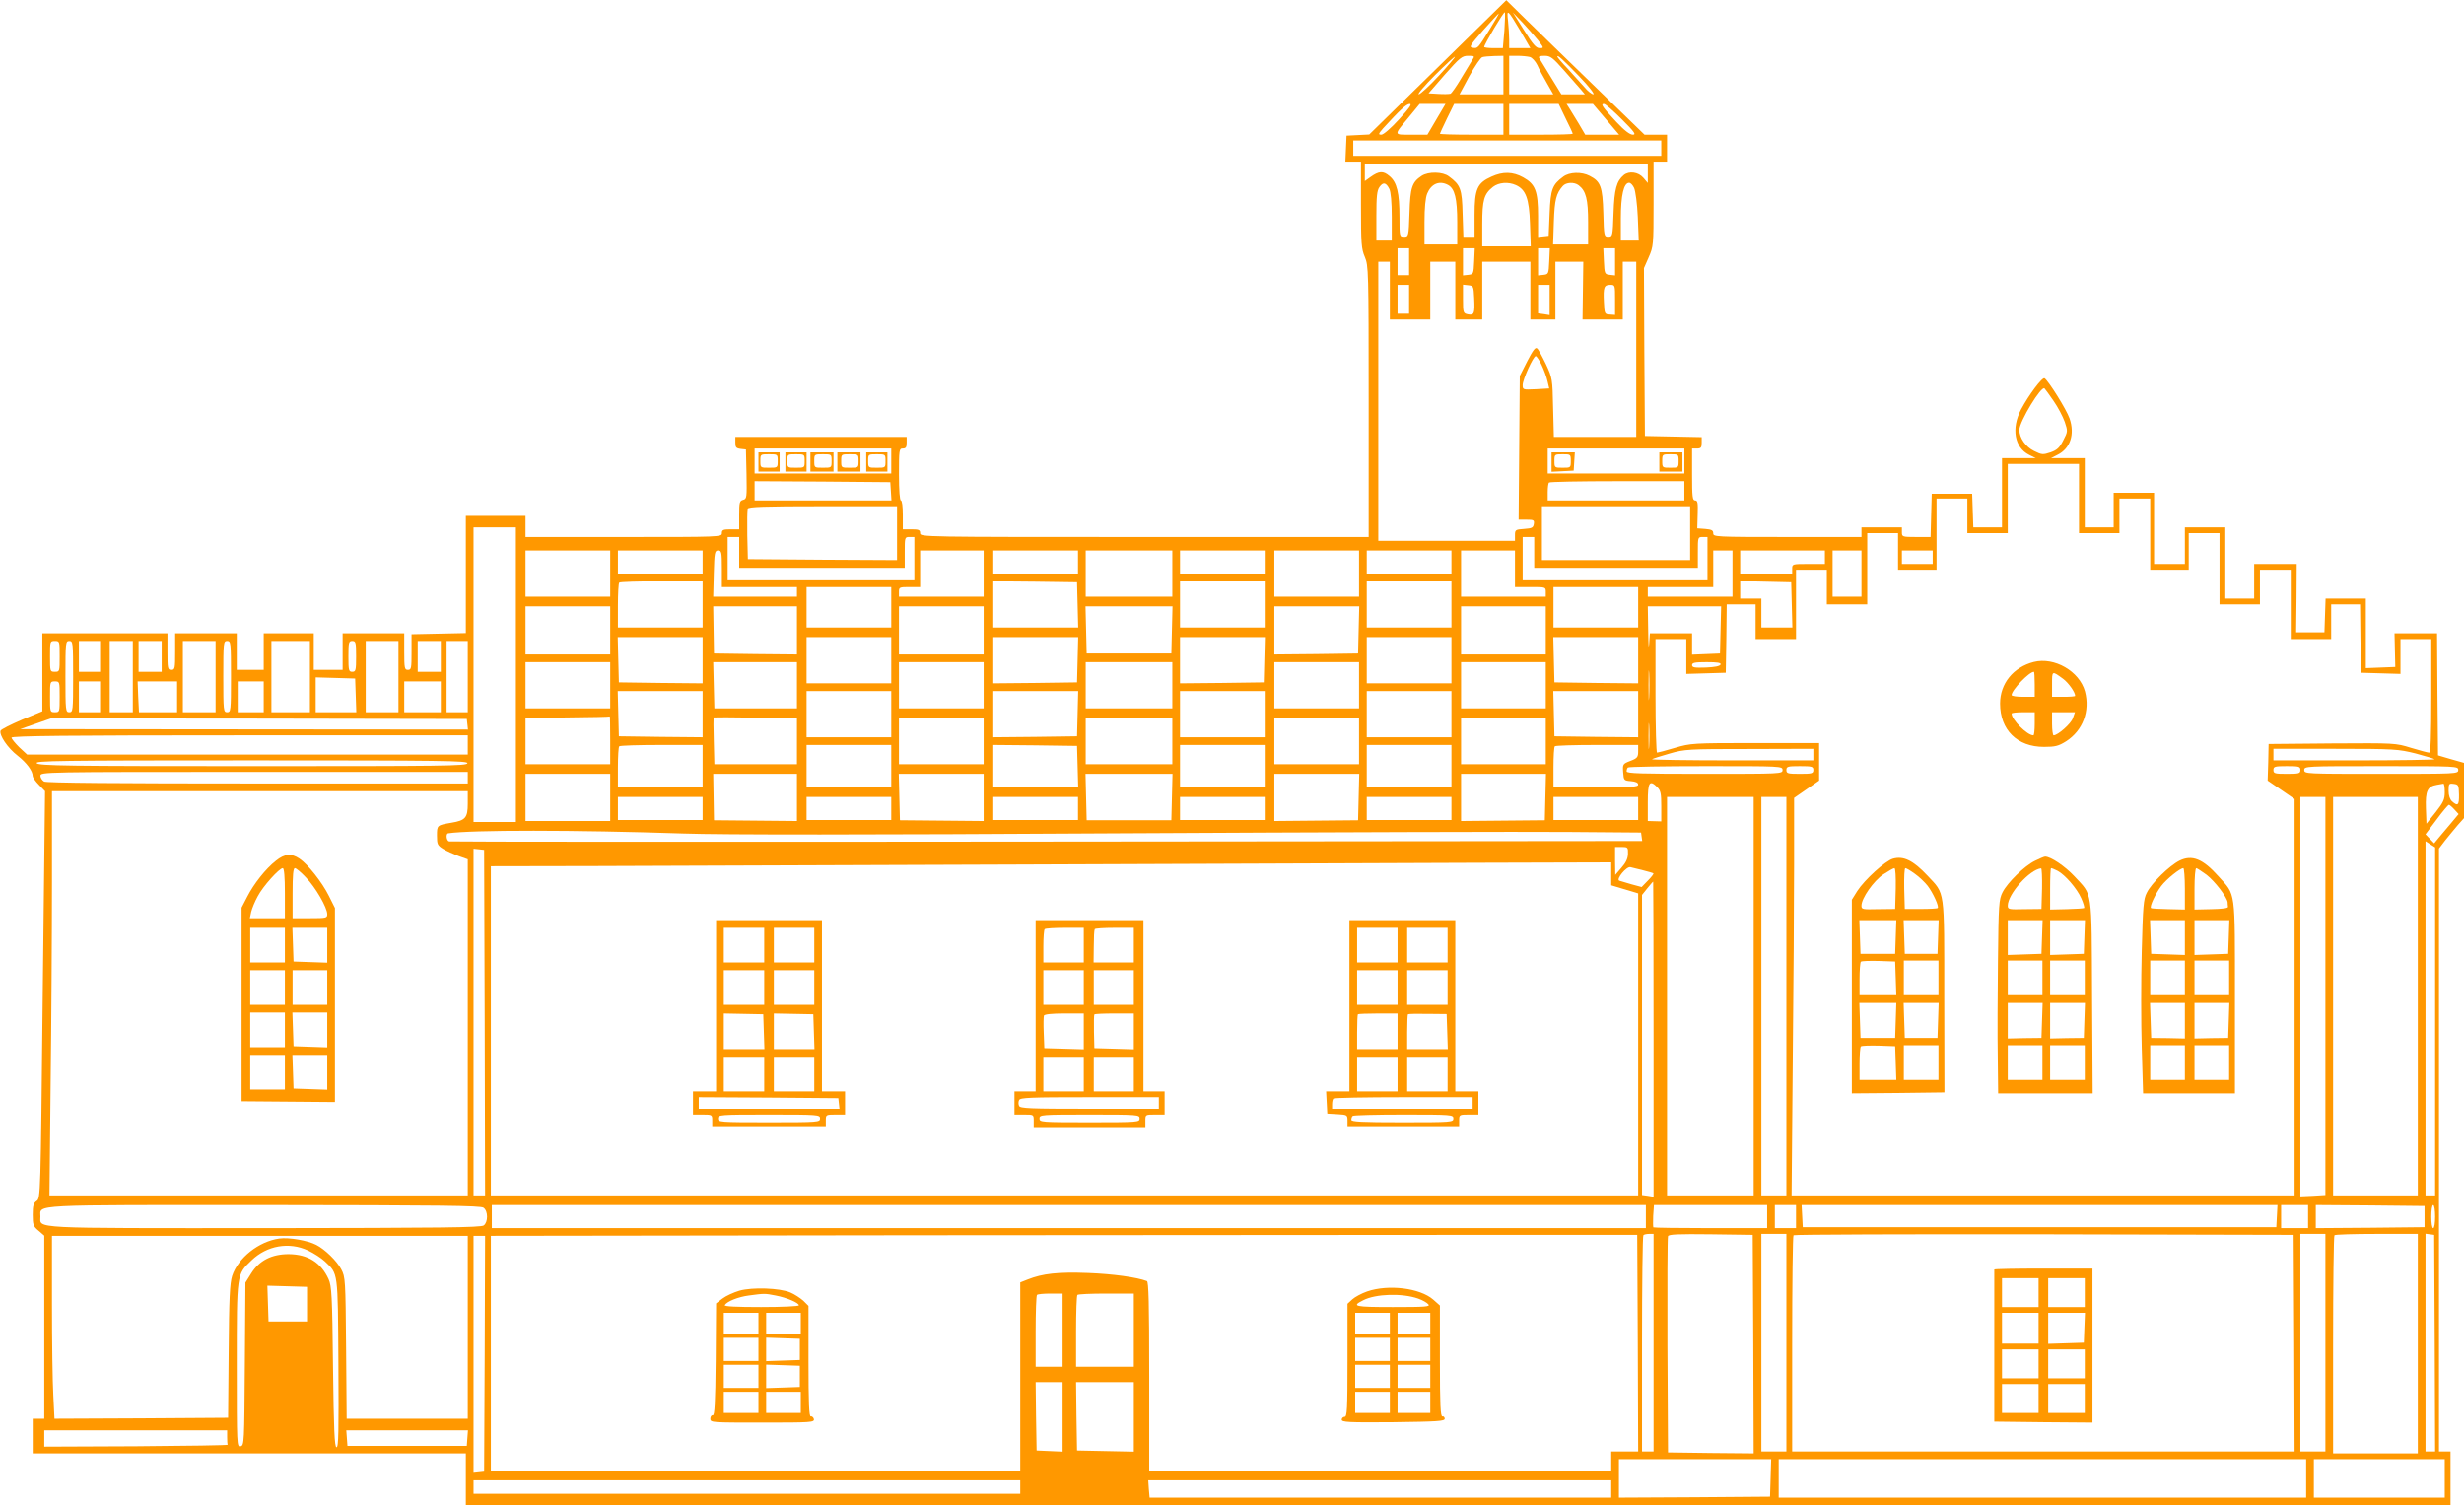 <?xml version="1.0" standalone="no"?>
<!DOCTYPE svg PUBLIC "-//W3C//DTD SVG 20010904//EN"
 "http://www.w3.org/TR/2001/REC-SVG-20010904/DTD/svg10.dtd">
<svg version="1.0" xmlns="http://www.w3.org/2000/svg"
 width="1280pt" height="782pt" viewBox="0 0 1280 782"
 preserveAspectRatio="xMidYMid meet">
<g transform="translate(0,782) scale(0.1,-0.1)"
fill="#ff9800" stroke="none">
<path d="M7469 7470 l-356 -349 -59 -3 -59 -3 -3 -67 -3 -68 41 0 40 0 0 -224
c0 -202 2 -229 20 -271 19 -45 20 -69 20 -751 l0 -704 -1165 0 c-1158 0 -1165
0 -1165 20 0 17 -7 20 -45 20 l-45 0 0 75 c0 43 -4 75 -10 75 -6 0 -10 52 -10
135 0 128 1 135 20 135 16 0 20 7 20 30 l0 30 -445 0 -445 0 0 -29 c0 -25 4
-30 28 -33 l27 -3 3 -128 c2 -122 2 -129 -18 -134 -18 -5 -20 -13 -20 -79 l0
-74 -45 0 c-38 0 -45 -3 -45 -20 0 -20 -7 -20 -510 -20 l-510 0 0 55 0 55
-155 0 -155 0 0 -305 0 -304 -141 -3 -141 -3 0 -92 c0 -85 -1 -93 -19 -93 -17
0 -19 8 -19 95 l0 95 -160 0 -160 0 0 -95 0 -95 -75 0 -75 0 0 95 0 95 -130 0
-130 0 0 -95 0 -95 -70 0 -70 0 0 95 0 95 -160 0 -160 0 0 -95 c0 -88 -1 -95
-20 -95 -19 0 -20 7 -20 95 l0 95 -325 0 -325 0 0 -202 0 -203 -106 -44 c-58
-25 -108 -50 -111 -57 -8 -23 37 -90 89 -130 47 -37 78 -79 78 -106 0 -6 14
-27 32 -45 l32 -33 -12 -1058 c-11 -1047 -11 -1057 -32 -1071 -16 -11 -20 -24
-20 -71 0 -52 3 -61 30 -83 l30 -26 0 -475 0 -476 -30 0 -30 0 0 -90 0 -90
1125 0 1125 0 0 -135 0 -135 5155 0 5155 0 0 140 0 140 -30 0 -30 0 0 1566 0
1566 32 42 c18 22 47 58 65 79 l33 37 0 144 0 143 -67 19 -68 20 -3 317 -2
317 -111 0 -110 0 2 -87 2 -88 -76 -3 -77 -3 0 181 0 180 -105 0 -104 0 -3
-87 -3 -88 -73 0 -74 0 2 178 1 177 -111 0 -110 0 0 -90 0 -90 -75 0 -75 0 0
185 0 185 -105 0 -105 0 0 -95 0 -95 -80 0 -80 0 0 185 0 185 -105 0 -105 0 0
-90 0 -90 -75 0 -75 0 0 180 0 180 -87 0 -88 0 33 17 c67 33 91 107 63 189
-17 48 -109 195 -130 209 -12 7 -82 -87 -122 -162 -52 -99 -34 -198 42 -236
l34 -17 -87 0 -88 0 0 -180 0 -180 -75 0 -74 0 -3 88 -3 87 -105 0 -105 0 -3
-112 -3 -113 -74 0 c-73 0 -75 1 -75 25 l0 25 -105 0 -105 0 0 -25 0 -25 -385
0 c-375 0 -385 1 -385 19 0 16 -8 20 -42 23 l-41 3 2 73 c2 60 0 72 -13 72
-14 0 -16 19 -16 135 l0 135 25 0 c21 0 25 5 25 30 l0 29 -147 3 -148 3 -3
436 -2 436 25 57 c24 55 25 63 25 276 l0 220 35 0 35 0 0 70 0 70 -58 0 -59 0
-249 242 c-137 132 -298 290 -359 349 l-110 108 -356 -349z m346 191 l-8 -91
-48 0 c-27 0 -49 3 -49 6 0 13 102 185 107 180 3 -2 1 -45 -2 -95z m84 -3 l51
-88 -55 0 -55 0 0 43 c0 23 -3 67 -6 97 -8 67 -3 63 65 -52z m-160 10 c-63
-102 -62 -100 -89 -96 -20 3 -13 13 55 91 43 48 79 87 81 87 2 0 -19 -37 -47
-82z m250 -56 c32 -41 32 -42 9 -42 -18 0 -35 19 -81 93 l-58 92 49 -51 c26
-28 63 -70 81 -92z m-515 -186 c-49 -53 -96 -96 -104 -96 -8 0 30 45 85 100
54 54 101 97 103 95 2 -2 -36 -47 -84 -99z m174 82 c-8 -13 -34 -56 -58 -96
-24 -41 -49 -76 -55 -79 -7 -2 -35 -3 -63 -1 l-51 3 85 98 c78 88 89 97 121
97 34 0 35 -1 21 -22z m162 -78 l0 -100 -114 0 -114 0 51 95 c29 52 59 96 67
98 8 3 36 5 63 6 l47 1 0 -100z m137 94 c12 -3 29 -22 39 -42 9 -21 32 -63 50
-94 l33 -58 -114 0 -115 0 0 100 0 100 43 0 c23 0 52 -3 64 -6z m179 -71 c38
-43 77 -88 88 -100 l19 -23 -61 0 -61 0 -54 88 c-29 48 -57 93 -61 100 -5 9 2
12 28 12 30 0 42 -9 102 -77z m78 -30 c50 -52 82 -93 73 -93 -8 0 -30 17 -47
38 -18 20 -57 63 -86 95 -30 31 -54 60 -54 63 0 12 30 -16 114 -103z m-936
-223 c-42 -46 -81 -80 -92 -80 -17 0 -16 4 9 33 85 93 121 127 138 127 14 0
-1 -21 -55 -80z m194 0 l-47 -80 -83 0 c-95 0 -94 -6 -12 93 l55 67 67 0 67 0
-47 -80z m348 0 l0 -80 -165 0 c-91 0 -165 2 -165 5 0 2 17 38 37 80 l37 75
128 0 128 0 0 -80z m323 5 c21 -41 37 -77 37 -80 0 -3 -74 -5 -165 -5 l-165 0
0 80 0 80 128 0 129 0 36 -75z m210 -5 l68 -80 -88 0 -88 0 -34 58 c-19 31
-41 67 -49 80 l-14 22 68 0 69 0 68 -80z m82 0 c66 -66 76 -80 57 -80 -15 0
-44 22 -85 66 -72 77 -84 94 -65 94 8 0 49 -36 93 -80z m205 -150 l0 -40 -800
0 -800 0 0 40 0 40 800 0 800 0 0 -40z m-70 -131 l0 -50 -23 27 c-26 30 -74
37 -102 14 -37 -31 -49 -73 -53 -197 -4 -120 -5 -123 -27 -123 -22 0 -23 3
-26 123 -4 137 -14 164 -71 193 -42 22 -105 20 -137 -4 -57 -42 -66 -65 -71
-190 l-5 -117 -27 -3 -28 -3 0 108 c0 130 -14 166 -77 201 -54 30 -106 31
-165 4 -74 -33 -88 -64 -88 -199 l0 -113 -29 0 -29 0 -4 119 c-3 129 -11 150
-71 194 -32 25 -107 26 -142 3 -50 -33 -59 -60 -63 -192 -4 -123 -5 -124 -28
-124 -24 0 -24 1 -24 101 0 127 -13 182 -52 214 -33 28 -54 27 -100 -6 l-28
-20 0 46 0 45 735 0 735 0 0 -51z m-1343 -80 c8 -15 13 -69 13 -146 l0 -123
-40 0 -40 0 0 128 c0 100 3 132 16 150 19 27 34 24 51 -9z m305 20 c35 -19 48
-70 48 -194 l0 -115 -85 0 -85 0 0 115 c0 77 5 127 14 149 21 51 63 69 108 45z
m353 -1 c51 -23 69 -70 73 -200 l4 -118 -126 0 -126 0 0 115 c0 126 9 157 56
194 30 23 79 27 119 9z m326 -1 c38 -29 49 -73 49 -192 l0 -115 -91 0 -91 0 4
118 c4 114 12 146 46 185 17 20 60 22 83 4z m288 -14 c7 -16 16 -83 19 -150
l5 -123 -47 0 -46 0 0 115 c0 120 15 185 43 185 8 0 19 -12 26 -27z m-1169
-383 l0 -70 -30 0 -30 0 0 70 0 70 30 0 30 0 0 -70z m338 3 c-3 -66 -4 -68
-30 -71 l-28 -3 0 70 0 71 30 0 31 0 -3 -67z m390 0 c-3 -66 -4 -68 -30 -71
l-28 -3 0 70 0 71 30 0 31 0 -3 -67z m342 -4 l0 -70 -27 3 c-27 3 -28 5 -31
71 l-3 67 31 0 30 0 0 -71z m-1170 -149 l0 -150 105 0 105 0 0 150 0 150 65 0
65 0 0 -150 0 -150 70 0 70 0 0 150 0 150 125 0 125 0 0 -150 0 -150 65 0 65
0 0 150 0 150 73 0 72 0 -2 -150 -2 -150 105 0 104 0 0 150 0 150 35 0 35 0 0
-455 0 -455 -214 0 -214 0 -4 153 c-3 148 -4 154 -37 225 -19 39 -39 77 -46
82 -9 8 -22 -10 -51 -66 l-39 -77 -3 -374 -3 -373 41 0 c37 0 41 -2 38 -22 -3
-20 -10 -23 -50 -26 -46 -3 -48 -5 -48 -33 l0 -29 -355 0 -355 0 0 725 0 725
30 0 30 0 0 -150z m100 -45 l0 -75 -30 0 -30 0 0 75 0 75 30 0 30 0 0 -75z
m338 6 c4 -80 0 -90 -32 -84 -25 5 -26 8 -26 80 l0 74 28 -3 c26 -3 27 -5 30
-67z m392 -9 l0 -79 -30 5 -30 4 0 74 0 74 30 0 30 0 0 -78z m340 0 l0 -78
-27 2 c-27 1 -28 3 -31 64 -4 78 1 90 33 90 25 0 25 -1 25 -78z m-382 -337
c12 -25 26 -63 31 -85 l9 -38 -69 -4 c-68 -3 -69 -3 -69 22 0 28 55 150 68
150 4 0 18 -20 30 -45z m2660 -188 c23 -33 48 -81 58 -109 16 -48 16 -50 -8
-96 -19 -38 -32 -50 -66 -62 -39 -13 -45 -13 -85 7 -44 21 -77 69 -77 110 1
44 115 232 131 215 4 -4 25 -33 47 -65z m-6038 -312 l0 -65 -355 0 -355 0 0
65 0 65 355 0 355 0 0 -65z m4120 0 l0 -65 -355 0 -355 0 0 65 0 65 355 0 355
0 0 -65z m2050 -195 l0 -180 105 0 105 0 0 90 0 90 80 0 80 0 0 -185 0 -185
100 0 100 0 0 95 0 95 80 0 80 0 0 -185 0 -185 105 0 105 0 0 90 0 90 80 0 80
0 0 -180 0 -180 105 0 105 0 0 90 0 90 75 0 75 0 2 -177 3 -178 103 -3 102 -3
0 91 0 90 80 0 80 0 0 -295 c0 -209 -3 -295 -11 -295 -6 0 -48 11 -94 25 -81
25 -84 25 -411 23 l-329 -3 -2 -95 -3 -95 70 -48 70 -48 0 -1030 0 -1029
-1307 0 -1306 0 6 692 c4 380 7 845 7 1032 l0 341 65 45 65 45 0 98 0 97 -332
0 c-325 0 -335 -1 -417 -25 -47 -14 -89 -25 -93 -25 -4 0 -8 133 -8 295 l0
295 80 0 80 0 0 -90 0 -91 103 3 102 3 3 178 2 177 75 0 75 0 0 -90 0 -90 105
0 105 0 0 180 0 180 80 0 80 0 0 -90 0 -90 105 0 105 0 0 185 0 185 80 0 80 0
0 -95 0 -95 100 0 100 0 0 185 0 185 80 0 80 0 0 -90 0 -90 105 0 105 0 0 180
0 180 185 0 185 0 0 -180z m-6172 38 l3 -48 -355 0 -356 0 0 50 0 50 353 -2
352 -3 3 -47z m4122 2 l0 -50 -355 0 -355 0 0 43 c0 24 3 47 7 50 3 4 163 7
355 7 l348 0 0 -50z m-4090 -220 l0 -140 -387 2 -388 3 -3 124 c-1 69 0 131 2
138 4 10 83 13 391 13 l385 0 0 -140z m4120 0 l0 -140 -385 0 -385 0 0 140 0
140 385 0 385 0 0 -140z m-6100 -735 l0 -765 -110 0 -110 0 0 765 0 765 110 0
110 0 0 -765z m1160 635 l0 -80 430 0 430 0 0 80 c0 79 0 80 25 80 l25 0 0
-110 0 -110 -485 0 -485 0 0 110 0 110 30 0 30 0 0 -80z m4130 0 l0 -80 425 0
425 0 0 80 c0 79 0 80 25 80 l25 0 0 -110 0 -110 -480 0 -480 0 0 110 0 110
30 0 30 0 0 -80z m-4800 -110 l0 -120 -220 0 -220 0 0 120 0 120 220 0 220 0
0 -120z m480 60 l0 -60 -220 0 -220 0 0 60 0 60 220 0 220 0 0 -60z m100 -35
l0 -95 195 0 195 0 0 -25 0 -25 -217 0 -218 0 3 120 c3 111 5 120 23 120 17 0
19 -8 19 -95z m1360 -25 l0 -120 -220 0 -220 0 0 25 c0 24 3 25 55 25 l55 0 0
95 0 95 165 0 165 0 0 -120z m490 60 l0 -60 -220 0 -220 0 0 60 0 60 220 0
220 0 0 -60z m490 -60 l0 -120 -225 0 -225 0 0 120 0 120 225 0 225 0 0 -120z
m480 60 l0 -60 -220 0 -220 0 0 60 0 60 220 0 220 0 0 -60z m490 -60 l0 -120
-220 0 -220 0 0 120 0 120 220 0 220 0 0 -120z m480 60 l0 -60 -220 0 -220 0
0 60 0 60 220 0 220 0 0 -60z m330 -35 l0 -95 80 0 c79 0 80 0 80 -25 l0 -25
-220 0 -220 0 0 120 0 120 140 0 140 0 0 -95z m1130 -25 l0 -120 -220 0 -220
0 0 25 0 25 170 0 170 0 0 95 0 95 50 0 50 0 0 -120z m480 85 l0 -35 -85 0
c-84 0 -85 0 -85 -25 l0 -25 -135 0 -135 0 0 60 0 60 220 0 220 0 0 -35z m190
-85 l0 -120 -75 0 -75 0 0 120 0 120 75 0 75 0 0 -120z m370 85 l0 -35 -80 0
-80 0 0 35 0 35 80 0 80 0 0 -35z m-6390 -245 l0 -120 -220 0 -220 0 0 113 c0
63 3 117 7 120 3 4 102 7 220 7 l213 0 0 -120z m1948 -2 l3 -118 -221 0 -220
0 0 120 0 120 218 -2 217 -3 3 -117z m972 2 l0 -120 -220 0 -220 0 0 120 0
120 220 0 220 0 0 -120z m970 0 l0 -120 -220 0 -220 0 0 120 0 120 220 0 220
0 0 -120z m1768 -2 l3 -118 -81 0 -80 0 0 75 0 75 -55 0 -55 0 0 45 0 46 133
-3 132 -3 3 -117z m-4678 -13 l0 -105 -220 0 -220 0 0 105 0 105 220 0 220 0
0 -105z m3880 0 l0 -105 -220 0 -220 0 0 105 0 105 220 0 220 0 0 -105z
m-5340 -120 l0 -125 -220 0 -220 0 0 125 0 125 220 0 220 0 0 -125z m970 0 l0
-125 -216 2 -215 3 -2 123 -2 122 218 0 217 0 0 -125z m970 0 l0 -125 -220 0
-220 0 0 125 0 125 220 0 220 0 0 -125z m978 3 l-3 -123 -220 0 -220 0 -3 123
-3 122 226 0 226 0 -3 -122z m970 0 l-3 -123 -217 -3 -218 -2 0 125 0 125 220
0 221 0 -3 -122z m972 -3 l0 -125 -220 0 -220 0 0 125 0 125 220 0 220 0 0
-125z m908 3 l-3 -123 -72 -3 -73 -3 0 56 0 55 -110 0 -109 0 -4 -57 c-2 -32
-4 -1 -5 70 l-2 127 190 0 191 0 -3 -122z m-5288 -158 l0 -120 -217 2 -218 3
-3 118 -3 117 221 0 220 0 0 -120z m980 0 l0 -120 -220 0 -220 0 0 120 0 120
220 0 220 0 0 -120z m968 3 l-3 -118 -217 -3 -218 -2 0 120 0 120 220 0 221 0
-3 -117z m970 0 l-3 -118 -217 -3 -218 -2 0 120 0 120 220 0 221 0 -3 -117z
m972 -3 l0 -120 -220 0 -220 0 0 120 0 120 220 0 220 0 0 -120z m970 0 l0
-120 -217 2 -218 3 -3 118 -3 117 221 0 220 0 0 -120z m-8200 20 c0 -79 0 -80
-25 -80 -25 0 -25 1 -25 80 0 79 0 80 25 80 25 0 25 -1 25 -80z m70 -105 c0
-178 -1 -185 -20 -185 -19 0 -20 7 -20 185 0 178 1 185 20 185 19 0 20 -7 20
-185z m140 105 l0 -80 -55 0 -55 0 0 80 0 80 55 0 55 0 0 -80z m170 -105 l0
-185 -60 0 -60 0 0 185 0 185 60 0 60 0 0 -185z m150 105 l0 -80 -60 0 -60 0
0 80 0 80 60 0 60 0 0 -80z m280 -105 l0 -185 -85 0 -85 0 0 185 0 185 85 0
85 0 0 -185z m80 0 c0 -178 -1 -185 -20 -185 -19 0 -20 7 -20 185 0 178 1 185
20 185 19 0 20 -7 20 -185z m410 0 l0 -185 -100 0 -100 0 0 185 0 185 100 0
100 0 0 -185z m240 105 c0 -73 -2 -80 -20 -80 -18 0 -20 7 -20 80 0 73 2 80
20 80 18 0 20 -7 20 -80z m220 -105 l0 -185 -85 0 -85 0 0 185 0 185 85 0 85
0 0 -185z m220 105 l0 -80 -60 0 -60 0 0 80 0 80 60 0 60 0 0 -80z m140 -105
l0 -185 -55 0 -55 0 0 185 0 185 55 0 55 0 0 -185z m740 -45 l0 -120 -220 0
-220 0 0 120 0 120 220 0 220 0 0 -120z m970 0 l0 -120 -214 0 -215 0 -3 120
-3 120 218 0 217 0 0 -120z m970 0 l0 -120 -220 0 -220 0 0 120 0 120 220 0
220 0 0 -120z m980 0 l0 -120 -225 0 -225 0 0 120 0 120 225 0 225 0 0 -120z
m970 0 l0 -120 -220 0 -220 0 0 120 0 120 220 0 220 0 0 -120z m970 0 l0 -120
-220 0 -220 0 0 120 0 120 220 0 220 0 0 -120z m537 -62 c-2 -35 -3 -7 -3 62
0 69 1 97 3 63 2 -35 2 -91 0 -125z m371 170 c-3 -9 -30 -14 -76 -16 -60 -2
-72 0 -72 13 0 12 14 15 76 15 56 0 75 -3 72 -12z m-7090 -160 l3 -88 -106 0
-105 0 0 90 0 91 103 -3 102 -3 3 -87z m-1538 -8 c0 -79 0 -80 -25 -80 -25 0
-25 1 -25 80 0 79 0 80 25 80 25 0 25 -1 25 -80z m210 0 l0 -80 -55 0 -55 0 0
80 0 80 55 0 55 0 0 -80z m400 0 l0 -80 -99 0 -99 0 -4 80 -3 80 103 0 102 0
0 -80z m450 0 l0 -80 -67 0 -68 0 0 80 0 80 68 0 67 0 0 -80z m920 0 l0 -80
-95 0 -95 0 0 80 0 80 95 0 95 0 0 -80z m1360 -90 l0 -120 -217 2 -218 3 -3
118 -3 117 221 0 220 0 0 -120z m980 0 l0 -120 -220 0 -220 0 0 120 0 120 220
0 220 0 0 -120z m968 3 l-3 -118 -217 -3 -218 -2 0 120 0 120 220 0 221 0 -3
-117z m972 -3 l0 -120 -220 0 -220 0 0 120 0 120 220 0 220 0 0 -120z m970 0
l0 -120 -220 0 -220 0 0 120 0 120 220 0 220 0 0 -120z m970 0 l0 -120 -217 2
-218 3 -3 118 -3 117 221 0 220 0 0 -120z m-5340 -135 l0 -125 -220 0 -220 0
0 120 0 120 218 3 c119 1 218 3 220 5 1 1 2 -54 2 -123z m970 -5 l0 -120 -214
0 -215 0 -3 121 c-2 66 -2 121 -1 122 1 1 98 1 217 -1 l216 -3 0 -119z m4427
-27 c-2 -32 -3 -8 -3 52 0 61 1 87 3 58 2 -29 2 -78 0 -110z m-6139 115 l3
-28 -1163 1 -1163 1 80 28 80 28 1080 -1 1080 -2 3 -27z m2682 -88 l0 -120
-220 0 -220 0 0 120 0 120 220 0 220 0 0 -120z m980 0 l0 -120 -225 0 -225 0
0 120 0 120 225 0 225 0 0 -120z m970 0 l0 -120 -220 0 -220 0 0 120 0 120
220 0 220 0 0 -120z m970 0 l0 -120 -220 0 -220 0 0 120 0 120 220 0 220 0 0
-120z m-5600 -20 l0 -50 -1145 0 -1144 0 -41 38 c-22 22 -40 44 -40 50 0 9
296 12 1185 12 l1185 0 0 -50z m1220 -110 l0 -110 -220 0 -220 0 0 103 c0 57
3 107 7 110 3 4 102 7 220 7 l213 0 0 -110z m980 0 l0 -110 -220 0 -220 0 0
110 0 110 220 0 220 0 0 -110z m968 -2 l3 -108 -221 0 -220 0 0 110 0 110 218
-2 217 -3 3 -107z m972 2 l0 -110 -220 0 -220 0 0 110 0 110 220 0 220 0 0
-110z m970 0 l0 -110 -220 0 -220 0 0 110 0 110 220 0 220 0 0 -110z m970 77
c0 -30 -4 -36 -41 -50 -39 -15 -40 -17 -37 -59 3 -42 4 -43 41 -46 24 -2 37
-8 37 -18 0 -12 -35 -14 -220 -14 l-220 0 0 103 c0 57 3 107 7 110 3 4 102 7
220 7 l213 0 0 -33z m910 -17 l0 -30 -422 0 c-232 0 -419 3 -416 6 4 3 44 16
90 29 79 23 98 24 416 24 l332 1 0 -30z m3128 6 c52 -14 96 -27 99 -30 4 -3
-183 -6 -415 -6 l-422 0 0 30 0 30 323 0 c307 0 326 -2 415 -24z m-10120 -51
c-3 -14 -127 -15 -1113 -15 -970 0 -1111 2 -1124 15 -14 13 113 15 1113 15
1004 0 1127 -2 1124 -15z m6832 -35 c0 -20 -7 -20 -405 -20 -331 0 -405 2
-405 13 0 8 3 17 7 20 3 4 186 7 405 7 391 0 398 0 398 -20z m160 0 c0 -18 -7
-20 -70 -20 -63 0 -70 2 -70 20 0 18 7 20 70 20 63 0 70 -2 70 -20z m2530 0
c0 -18 -7 -20 -70 -20 -63 0 -70 2 -70 20 0 18 7 20 70 20 63 0 70 -2 70 -20z
m820 0 c0 -20 -7 -20 -400 -20 -393 0 -400 0 -400 20 0 20 7 20 400 20 393 0
400 0 400 -20z m-10340 -40 l0 -30 -1091 0 c-732 0 -1097 3 -1110 10 -10 6
-19 20 -19 30 0 20 13 20 1110 20 l1110 0 0 -30z m740 -102 l0 -123 -220 0
-220 0 0 123 0 122 220 0 220 0 0 -122z m970 0 l0 -123 -216 2 -215 2 -2 121
-2 120 218 0 217 0 0 -122z m970 0 l0 -123 -217 2 -218 2 -3 121 -3 120 221 0
220 0 0 -122z m978 2 l-3 -121 -220 0 -220 0 -3 121 -3 120 226 0 226 0 -3
-120z m970 0 l-3 -121 -218 -2 -217 -2 0 123 0 122 220 0 221 0 -3 -120z m970
0 l-3 -121 -218 -2 -217 -2 0 123 0 122 220 0 221 0 -3 -120z m582 50 c17 -17
20 -33 20 -98 l0 -79 -35 1 -35 1 0 98 c0 105 9 118 50 77z m4090 -25 c0 -38
-7 -53 -47 -104 l-48 -60 -3 81 c-3 89 8 113 57 121 14 2 29 5 34 6 4 0 7 -19
7 -44z m74 -13 c1 -55 -6 -62 -36 -35 -11 10 -18 30 -18 55 0 37 2 39 26 36
25 -3 27 -7 28 -56z m-10344 -47 c0 -73 -12 -87 -85 -99 -75 -13 -75 -13 -75
-67 0 -45 3 -51 32 -69 18 -11 54 -27 80 -37 l48 -17 0 -873 0 -873 -1087 0
-1086 0 6 578 c4 317 7 790 7 1050 l0 472 1080 0 1080 0 0 -65z m1220 -25 l0
-60 -220 0 -220 0 0 60 0 60 220 0 220 0 0 -60z m980 0 l0 -60 -220 0 -220 0
0 60 0 60 220 0 220 0 0 -60z m970 0 l0 -60 -220 0 -220 0 0 60 0 60 220 0
220 0 0 -60z m970 0 l0 -60 -220 0 -220 0 0 60 0 60 220 0 220 0 0 -60z m970
0 l0 -60 -220 0 -220 0 0 60 0 60 220 0 220 0 0 -60z m970 0 l0 -60 -220 0
-220 0 0 60 0 60 220 0 220 0 0 -60z m600 -975 l0 -1035 -225 0 -225 0 0 1035
0 1035 225 0 225 0 0 -1035z m170 0 l0 -1035 -65 0 -65 0 0 1035 0 1035 65 0
65 0 0 -1035z m2800 1 l0 -1034 -65 -4 -65 -3 0 1038 0 1037 65 0 65 0 0
-1034z m480 -1 l0 -1035 -220 0 -220 0 0 1035 0 1035 220 0 220 0 0 -1035z
m189 971 l23 -25 -40 -48 c-22 -26 -51 -61 -64 -76 l-23 -28 -22 23 -23 24 58
77 c31 42 60 76 63 76 3 1 16 -10 28 -23z m-9199 -126 c198 -7 944 -7 2260 1
1081 6 2134 9 2340 7 l375 -3 3 -22 3 -22 -3093 -3 c-1701 -2 -3099 -1 -3105
1 -14 3 -18 40 -5 42 119 18 659 18 1222 -1z m9100 -976 l0 -904 -25 0 -25 0
0 920 0 920 25 -16 25 -16 0 -904z m-4193 870 c-1 -25 -11 -46 -34 -72 l-32
-37 -1 73 0 72 34 0 c32 0 34 -2 33 -36z m-5939 -876 l2 -898 -30 0 -30 0 0
901 0 900 28 -3 27 -3 3 -897z m5852 772 l0 -59 70 -21 70 -21 0 -784 0 -785
-2980 0 -2980 0 0 855 0 855 543 1 c298 1 1294 5 2212 8 919 4 1984 8 2368 9
l697 2 0 -60z m165 19 c28 -7 52 -14 54 -16 3 -2 -10 -19 -28 -37 l-33 -34
-52 14 c-28 8 -57 17 -64 19 -19 7 38 76 58 70 8 -2 38 -9 65 -16z m55 -877
l0 -819 -30 5 -30 4 0 780 0 779 28 35 c15 18 28 34 30 34 1 0 2 -368 2 -818z
m-6078 -876 c24 -17 24 -75 1 -92 -15 -11 -223 -13 -1138 -14 -1235 0 -1165
-4 -1165 60 0 64 -70 60 1165 60 915 -1 1123 -3 1137 -14z m6038 -46 l0 -60
-2997 0 -2998 0 0 60 0 60 2998 0 2997 0 0 -60z m630 0 l0 -60 -293 0 c-162 0
-296 2 -298 4 -2 2 -2 29 -1 60 l4 56 294 0 294 0 0 -60z m150 0 l0 -60 -55 0
-55 0 0 60 0 60 55 0 55 0 0 -60z m2498 3 l-3 -58 -1230 0 -1230 0 -3 58 -3
57 1236 0 1236 0 -3 -57z m162 -3 l0 -60 -70 0 -70 0 0 60 0 60 70 0 70 0 0
-60z m605 0 l0 -55 -282 -3 -283 -2 0 60 0 60 283 -2 282 -3 0 -55z m55 0 c0
-33 -4 -60 -10 -60 -6 0 -10 27 -10 60 0 33 4 60 10 60 6 0 10 -27 10 -60z
m-4142 -657 l2 -563 -70 0 -70 0 0 -50 0 -50 -1200 0 -1200 0 0 490 c0 383 -3
492 -12 495 -53 20 -177 37 -305 42 -157 6 -237 -3 -315 -34 l-38 -15 0 -489
0 -489 -1375 0 -1375 0 0 610 0 610 2218 3 c1219 1 2559 2 2977 2 l760 0 3
-562z m82 2 l0 -565 -30 0 -30 0 0 558 c0 307 3 562 7 565 3 4 17 7 30 7 l23
0 0 -565z m518 -8 l2 -567 -222 2 -223 3 -3 555 c-1 305 0 561 3 568 3 10 54
12 222 10 l218 -3 3 -568z m172 8 l0 -565 -65 0 -65 0 0 565 0 565 65 0 65 0
0 -565z m2638 -2 l2 -563 -1305 0 -1305 0 0 558 c0 307 3 562 7 565 3 4 590 6
1302 5 l1296 -3 3 -562z m162 2 l0 -565 -65 0 -65 0 0 565 0 565 65 0 65 0 0
-565z m480 -5 l0 -570 -220 0 -220 0 0 563 c0 310 3 567 7 570 3 4 102 7 220
7 l213 0 0 -570z m88 3 l2 -563 -25 0 -25 0 0 566 0 565 23 -3 22 -3 3 -562z
m-10218 82 l0 -475 -315 0 -314 0 -3 368 c-3 355 -4 368 -25 408 -23 44 -85
104 -130 127 -44 23 -143 40 -192 33 -107 -15 -214 -100 -245 -194 -12 -38
-16 -117 -18 -392 l-3 -345 -451 -3 -451 -2 -6 121 c-4 67 -7 281 -7 476 l0
353 1080 0 1080 0 0 -475z m88 -137 l-3 -613 -27 -3 -28 -3 0 615 0 616 30 0
30 0 -2 -612z m-918 536 c30 -14 70 -40 88 -57 69 -66 67 -46 70 -530 2 -354
1 -437 -10 -435 -10 2 -14 89 -18 418 -4 371 -7 419 -23 455 -39 86 -107 129
-207 130 -89 0 -153 -33 -195 -100 l-30 -48 -3 -423 c-3 -410 -3 -422 -22
-427 -20 -5 -20 2 -20 421 0 481 -1 470 77 545 80 77 195 97 293 51z m-5 -279
l0 -90 -100 0 -100 0 -3 93 -3 93 103 -3 103 -3 0 -90z m3925 -135 l0 -190
-70 0 -70 0 0 183 c0 101 3 187 7 190 3 4 35 7 70 7 l63 0 0 -190z m370 0 l0
-190 -150 0 -150 0 0 183 c0 101 3 187 7 190 3 4 71 7 150 7 l143 0 0 -190z
m-370 -450 l0 -181 -67 3 -68 3 -3 178 -2 177 70 0 70 0 0 -180z m370 0 l0
-181 -147 3 -148 3 -3 178 -2 177 150 0 150 0 0 -180z m-4710 -105 c0 -19 1
-37 3 -40 1 -3 -213 -6 -476 -8 l-477 -2 0 43 0 42 475 0 475 0 0 -35z m1248
-5 l-3 -41 -310 0 -310 0 -3 41 -3 40 316 0 316 0 -3 -40z m6770 -207 l-3 -98
-392 -3 -393 -2 0 100 0 100 395 0 396 0 -3 -97z m2782 -3 l0 -100 -1370 0
-1370 0 0 100 0 100 1370 0 1370 0 0 -100z m720 0 l0 -100 -340 0 -340 0 0
100 0 100 340 0 340 0 0 -100z m-7400 -45 l0 -35 -1420 0 -1420 0 0 35 0 35
1420 0 1420 0 0 -35z m3070 -10 l0 -45 -1199 0 -1199 0 -4 45 -3 45 1202 0
1203 0 0 -45z"/>
<path d="M3940 5420 l0 -50 55 0 55 0 0 50 0 50 -55 0 -55 0 0 -50z m100 5 c0
-35 0 -35 -45 -35 -45 0 -45 0 -45 35 0 35 0 35 45 35 45 0 45 0 45 -35z"/>
<path d="M4080 5420 l0 -50 55 0 55 0 0 50 0 50 -55 0 -55 0 0 -50z m100 5 c0
-35 0 -35 -45 -35 -45 0 -45 0 -45 35 0 35 0 35 45 35 45 0 45 0 45 -35z"/>
<path d="M4210 5420 l0 -50 60 0 60 0 0 50 0 50 -60 0 -60 0 0 -50z m110 5 c0
-35 0 -35 -45 -35 -45 0 -45 0 -45 35 0 35 0 35 45 35 45 0 45 0 45 -35z"/>
<path d="M4350 5420 l0 -50 60 0 60 0 0 50 0 50 -60 0 -60 0 0 -50z m110 5 c0
-35 0 -35 -45 -35 -45 0 -45 0 -45 35 0 35 0 35 45 35 45 0 45 0 45 -35z"/>
<path d="M4500 5420 l0 -50 55 0 55 0 0 50 0 50 -55 0 -55 0 0 -50z m100 5 c0
-35 0 -35 -45 -35 -45 0 -45 0 -45 35 0 35 0 35 45 35 45 0 45 0 45 -35z"/>
<path d="M8060 5420 l0 -51 58 3 57 3 3 48 3 47 -60 0 -61 0 0 -50z m100 5 c0
-35 -1 -35 -42 -35 -42 0 -43 0 -43 35 0 35 1 35 43 35 41 0 42 0 42 -35z"/>
<path d="M8620 5420 l0 -50 60 0 60 0 0 50 0 50 -60 0 -60 0 0 -50z m100 5 c0
-35 -1 -35 -42 -35 -42 0 -43 0 -43 35 0 35 1 35 43 35 41 0 42 0 42 -35z"/>
<path d="M10565 4381 c-106 -27 -175 -112 -175 -216 0 -137 89 -225 228 -225
58 0 75 4 115 29 87 56 125 157 98 259 -29 105 -159 180 -266 153z m5 -116 l0
-65 -60 0 c-33 0 -60 4 -60 9 0 26 91 121 116 121 2 0 4 -29 4 -65z m148 28
c27 -20 62 -69 62 -88 0 -3 -27 -5 -60 -5 l-60 0 0 66 c0 71 -1 70 58 27z
m-148 -233 c0 -33 -3 -60 -7 -60 -32 0 -113 81 -113 113 0 4 27 7 60 7 l60 0
0 -60z m198 29 c-9 -28 -78 -89 -100 -89 -4 0 -8 27 -8 60 l0 60 59 0 60 0
-11 -31z"/>
<path d="M9833 3359 c-40 -12 -147 -109 -185 -168 l-28 -45 0 -503 0 -503 240
2 241 3 -1 498 c0 566 5 530 -87 628 -74 79 -125 104 -180 88z m15 -155 l-3
-106 -88 -1 c-82 -2 -87 -1 -87 18 0 39 63 129 114 163 26 17 52 32 57 32 6 0
8 -46 7 -106z m99 77 c23 -16 53 -45 67 -63 28 -37 60 -107 52 -115 -2 -3 -42
-5 -88 -5 l-83 0 -3 106 c-1 58 1 106 6 106 5 0 27 -13 49 -29z m-99 -328 l-3
-88 -90 0 -90 0 -3 88 -3 87 96 0 96 0 -3 -87z m220 0 l-3 -88 -85 0 -85 0 -3
88 -3 87 91 0 91 0 -3 -87z m-220 -215 l3 -88 -96 0 -95 0 0 83 c0 46 3 87 7
91 4 4 46 5 93 4 l85 -3 3 -87z m222 2 l0 -90 -90 0 -90 0 0 90 0 90 90 0 90
0 0 -90z m-222 -221 l-3 -91 -90 0 -90 0 -3 91 -3 91 96 0 96 0 -3 -91z m220
0 l-3 -91 -85 0 -85 0 -3 91 -3 91 91 0 91 0 -3 -91z m-220 -221 l3 -88 -96 0
-95 0 0 83 c0 46 3 87 7 91 4 4 46 5 93 4 l85 -3 3 -87z m222 2 l0 -90 -90 0
-90 0 0 90 0 90 90 0 90 0 0 -90z"/>
<path d="M10571 3348 c-55 -27 -142 -112 -168 -163 -19 -37 -21 -64 -24 -355
-2 -173 -3 -399 -1 -502 l2 -188 245 0 246 0 -3 503 c-3 570 4 521 -93 626
-49 52 -122 101 -151 101 -5 0 -29 -10 -53 -22z m37 -144 l-3 -106 -88 -1
c-81 -2 -87 -1 -87 18 0 61 114 188 173 194 4 1 6 -47 5 -105z m81 92 c39 -21
100 -91 123 -143 11 -25 17 -47 15 -50 -3 -2 -44 -5 -91 -6 l-86 -2 0 108 c0
59 2 107 5 107 4 0 18 -6 34 -14z m-81 -343 l-3 -88 -87 -3 -88 -3 0 91 0 90
90 0 91 0 -3 -87z m220 0 l-3 -88 -87 -3 -88 -3 0 91 0 90 90 0 91 0 -3 -87z
m-218 -213 l0 -90 -90 0 -90 0 0 90 0 90 90 0 90 0 0 -90z m220 0 l0 -90 -90
0 -90 0 0 90 0 90 90 0 90 0 0 -90z m-222 -221 l-3 -91 -88 -1 -87 -2 0 93 0
92 90 0 91 0 -3 -91z m220 0 l-3 -91 -88 -1 -87 -2 0 93 0 92 90 0 91 0 -3
-91z m-218 -219 l0 -90 -90 0 -90 0 0 90 0 90 90 0 90 0 0 -90z m220 0 l0 -90
-90 0 -90 0 0 90 0 90 90 0 90 0 0 -90z"/>
<path d="M11322 3349 c-52 -26 -146 -117 -170 -167 -17 -32 -20 -71 -26 -303
-4 -147 -4 -373 0 -503 l7 -236 238 0 239 0 0 500 c0 567 5 527 -85 627 -82
92 -138 114 -203 82z m28 -146 l0 -108 -86 2 c-47 1 -88 3 -90 6 -8 8 23 74
53 114 27 36 98 93 115 93 4 0 8 -48 8 -107z m112 73 c44 -34 106 -115 110
-143 0 -7 1 -18 2 -24 1 -7 -31 -11 -87 -12 l-87 -2 0 108 c0 59 4 107 9 107
4 0 28 -16 53 -34z m-112 -326 l0 -91 -87 3 -88 3 -3 88 -3 87 91 0 90 0 0
-90z m228 3 l-3 -88 -87 -3 -88 -3 0 91 0 90 90 0 91 0 -3 -87z m-228 -213 l0
-90 -90 0 -90 0 0 90 0 90 90 0 90 0 0 -90z m230 0 l0 -90 -90 0 -90 0 0 90 0
90 90 0 90 0 0 -90z m-230 -222 l0 -93 -87 2 -88 1 -3 91 -3 91 91 0 90 0 0
-92z m228 1 l-3 -91 -88 -1 -87 -2 0 93 0 92 90 0 91 0 -3 -91z m-228 -219 l0
-90 -90 0 -90 0 0 90 0 90 90 0 90 0 0 -90z m230 0 l0 -90 -90 0 -90 0 0 90 0
90 90 0 90 0 0 -90z"/>
<path d="M1434 3349 c-54 -42 -116 -121 -150 -188 l-29 -56 0 -503 0 -503 243
-2 242 -2 0 504 0 504 -31 62 c-35 71 -110 166 -154 195 -42 28 -76 25 -121
-11z m46 -169 l0 -130 -91 0 -91 0 7 33 c4 17 19 54 34 81 27 52 112 146 130
146 7 0 11 -45 11 -130z m109 82 c50 -51 111 -157 111 -191 0 -20 -5 -21 -90
-21 l-90 0 0 130 c0 93 3 130 12 130 6 0 32 -21 57 -48z m-109 -352 l0 -90
-90 0 -90 0 0 90 0 90 90 0 90 0 0 -90z m220 0 l0 -91 -87 3 -88 3 -3 88 -3
87 91 0 90 0 0 -90z m-220 -220 l0 -90 -90 0 -90 0 0 90 0 90 90 0 90 0 0 -90z
m220 0 l0 -90 -90 0 -90 0 0 90 0 90 90 0 90 0 0 -90z m-220 -220 l0 -90 -90
0 -90 0 0 90 0 90 90 0 90 0 0 -90z m220 0 l0 -91 -87 3 -88 3 -3 88 -3 87 91
0 90 0 0 -90z m-220 -220 l0 -90 -90 0 -90 0 0 90 0 90 90 0 90 0 0 -90z m220
0 l0 -91 -87 3 -88 3 -3 88 -3 87 91 0 90 0 0 -90z"/>
<path d="M3720 2595 l0 -445 -60 0 -60 0 0 -60 0 -60 50 0 c49 0 50 -1 50 -30
l0 -30 295 0 295 0 0 30 c0 29 1 30 50 30 l50 0 0 60 0 60 -60 0 -60 0 0 445
0 445 -275 0 -275 0 0 -445z m250 315 l0 -90 -105 0 -105 0 0 90 0 90 105 0
105 0 0 -90z m260 0 l0 -90 -105 0 -105 0 0 90 0 90 105 0 105 0 0 -90z m-260
-220 l0 -90 -105 0 -105 0 0 90 0 90 105 0 105 0 0 -90z m260 0 l0 -90 -105 0
-105 0 0 90 0 90 105 0 105 0 0 -90z m-262 -229 l3 -91 -106 0 -105 0 0 93 0
92 102 -2 103 -2 3 -90z m260 0 l3 -91 -106 0 -105 0 0 93 0 92 102 -2 103 -2
3 -90z m-258 -221 l0 -90 -105 0 -105 0 0 90 0 90 105 0 105 0 0 -90z m260 0
l0 -90 -105 0 -105 0 0 90 0 90 105 0 105 0 0 -90z m128 -152 l3 -28 -365 0
-366 0 0 30 0 30 363 -2 362 -3 3 -27z m-98 -78 c0 -19 -7 -20 -265 -20 -258
0 -265 1 -265 20 0 19 7 20 265 20 258 0 265 -1 265 -20z"/>
<path d="M5380 2595 l0 -445 -55 0 -55 0 0 -60 0 -60 50 0 c50 0 50 0 50 -32
l0 -33 290 0 290 0 0 33 c0 32 0 32 50 32 l50 0 0 60 0 60 -55 0 -55 0 0 445
0 445 -280 0 -280 0 0 -445z m250 315 l0 -90 -105 0 -105 0 0 83 c0 46 3 87 7
90 3 4 51 7 105 7 l98 0 0 -90z m260 0 l0 -90 -104 0 -105 0 1 83 c0 45 2 85
5 90 2 4 49 7 104 7 l99 0 0 -90z m-260 -220 l0 -90 -105 0 -105 0 0 90 0 90
105 0 105 0 0 -90z m260 0 l0 -90 -104 0 -104 0 0 90 0 90 104 0 104 0 0 -90z
m-260 -228 l0 -93 -102 3 -103 3 -3 79 c-2 44 -1 84 1 90 3 7 42 11 106 11
l101 0 0 -93z m260 0 l0 -93 -102 3 -103 3 -2 85 c-1 46 0 87 2 90 2 3 49 5
104 5 l101 0 0 -93z m-260 -222 l0 -90 -105 0 -105 0 0 90 0 90 105 0 105 0 0
-90z m260 0 l0 -90 -104 0 -104 0 0 90 0 90 104 0 104 0 0 -90z m130 -150 l0
-30 -360 0 c-311 0 -361 2 -366 15 -4 8 -4 22 0 30 5 13 55 15 366 15 l360 0
0 -30z m-100 -80 c0 -19 -7 -20 -260 -20 -253 0 -260 1 -260 20 0 19 7 20 260
20 253 0 260 -1 260 -20z"/>
<path d="M7010 2595 l0 -445 -60 0 -61 0 3 -57 3 -58 53 -3 c50 -3 52 -4 52
-33 l0 -29 290 0 290 0 0 30 c0 29 1 30 50 30 l50 0 0 60 0 60 -60 0 -60 0 0
445 0 445 -275 0 -275 0 0 -445z m250 315 l0 -90 -105 0 -105 0 0 90 0 90 105
0 105 0 0 -90z m260 0 l0 -90 -105 0 -105 0 0 90 0 90 105 0 105 0 0 -90z
m-260 -220 l0 -90 -105 0 -105 0 0 90 0 90 105 0 105 0 0 -90z m260 0 l0 -90
-105 0 -105 0 0 90 0 90 105 0 105 0 0 -90z m-260 -227 l0 -93 -105 0 -105 0
0 88 c0 49 2 91 4 93 2 2 50 4 105 4 l101 0 0 -92z m258 -2 l3 -91 -106 0
-105 0 0 88 c0 49 2 91 4 93 2 2 49 3 103 2 l98 -1 3 -91z m-258 -221 l0 -90
-105 0 -105 0 0 90 0 90 105 0 105 0 0 -90z m260 0 l0 -90 -105 0 -105 0 0 90
0 90 105 0 105 0 0 -90z m130 -150 l0 -30 -365 0 -365 0 0 23 c0 13 3 27 7 30
3 4 168 7 365 7 l358 0 0 -30z m-100 -80 c0 -19 -7 -20 -265 -20 -214 0 -265
3 -265 13 0 8 3 17 7 20 3 4 123 7 265 7 251 0 258 -1 258 -20z"/>
<path d="M3841 1115 c-30 -9 -70 -27 -88 -41 l-33 -25 -2 -292 c-2 -227 -6
-291 -15 -289 -7 1 -13 -7 -13 -18 0 -20 7 -20 271 -20 252 0 270 1 267 18 -2
9 -10 16 -16 14 -9 -1 -12 69 -12 286 l0 288 -27 27 c-16 14 -46 34 -68 43
-56 23 -196 28 -264 9z m188 -25 c58 -11 121 -38 121 -51 0 -5 -88 -9 -196 -9
-128 0 -193 3 -189 10 12 20 71 43 125 50 82 11 83 11 139 0z m-89 -145 l0
-55 -90 0 -90 0 0 55 0 55 90 0 90 0 0 -55z m220 0 l0 -55 -90 0 -90 0 0 55 0
55 90 0 90 0 0 -55z m-220 -135 l0 -60 -90 0 -90 0 0 60 0 60 90 0 90 0 0 -60z
m215 0 l0 -55 -87 -3 -88 -3 0 61 0 61 88 -3 87 -3 0 -55z m-215 -140 l0 -60
-90 0 -90 0 0 60 0 60 90 0 90 0 0 -60z m215 0 l0 -55 -87 -3 -88 -3 0 61 0
61 88 -3 87 -3 0 -55z m-215 -135 l0 -55 -90 0 -90 0 0 55 0 55 90 0 90 0 0
-55z m220 0 l0 -55 -90 0 -90 0 0 55 0 55 90 0 90 0 0 -55z"/>
<path d="M7102 1111 c-29 -10 -64 -29 -77 -41 l-25 -23 0 -294 c0 -254 -2
-293 -15 -293 -8 0 -15 -7 -15 -15 0 -13 34 -15 268 -13 229 3 267 5 267 18 0
8 -6 14 -12 12 -10 -1 -13 61 -13 287 l0 289 -35 31 c-69 60 -233 80 -343 42z
m265 -37 c23 -8 47 -22 53 -30 11 -12 -14 -14 -184 -14 -201 0 -217 4 -155 35
65 34 203 38 286 9z m-147 -129 l0 -55 -90 0 -90 0 0 55 0 55 90 0 90 0 0 -55z
m210 0 l0 -55 -85 0 -85 0 0 55 0 55 85 0 85 0 0 -55z m-210 -135 l0 -60 -90
0 -90 0 0 60 0 60 90 0 90 0 0 -60z m210 0 l0 -60 -85 0 -85 0 0 60 0 60 85 0
85 0 0 -60z m-210 -140 l0 -60 -90 0 -90 0 0 60 0 60 90 0 90 0 0 -60z m210 0
l0 -60 -85 0 -85 0 0 60 0 60 85 0 85 0 0 -60z m-210 -135 l0 -55 -90 0 -90 0
0 55 0 55 90 0 90 0 0 -55z m210 0 l0 -55 -85 0 -85 0 0 55 0 55 85 0 85 0 0
-55z"/>
<path d="M10360 1225 c0 -3 0 -182 0 -397 l0 -393 255 -3 255 -2 0 400 0 400
-255 0 c-140 0 -255 -2 -255 -5z m230 -120 l0 -75 -95 0 -95 0 0 75 0 75 95 0
95 0 0 -75z m240 0 l0 -75 -95 0 -95 0 0 75 0 75 95 0 95 0 0 -75z m-240 -185
l0 -80 -95 0 -95 0 0 80 0 80 95 0 95 0 0 -80z m238 3 l-3 -78 -92 -3 -93 -3
0 81 0 80 95 0 96 0 -3 -77z m-238 -188 l0 -75 -95 0 -95 0 0 75 0 75 95 0 95
0 0 -75z m240 0 l0 -75 -95 0 -95 0 0 75 0 75 95 0 95 0 0 -75z m-240 -180 l0
-75 -95 0 -95 0 0 75 0 75 95 0 95 0 0 -75z m240 0 l0 -75 -95 0 -95 0 0 75 0
75 95 0 95 0 0 -75z"/>
</g>
</svg>
